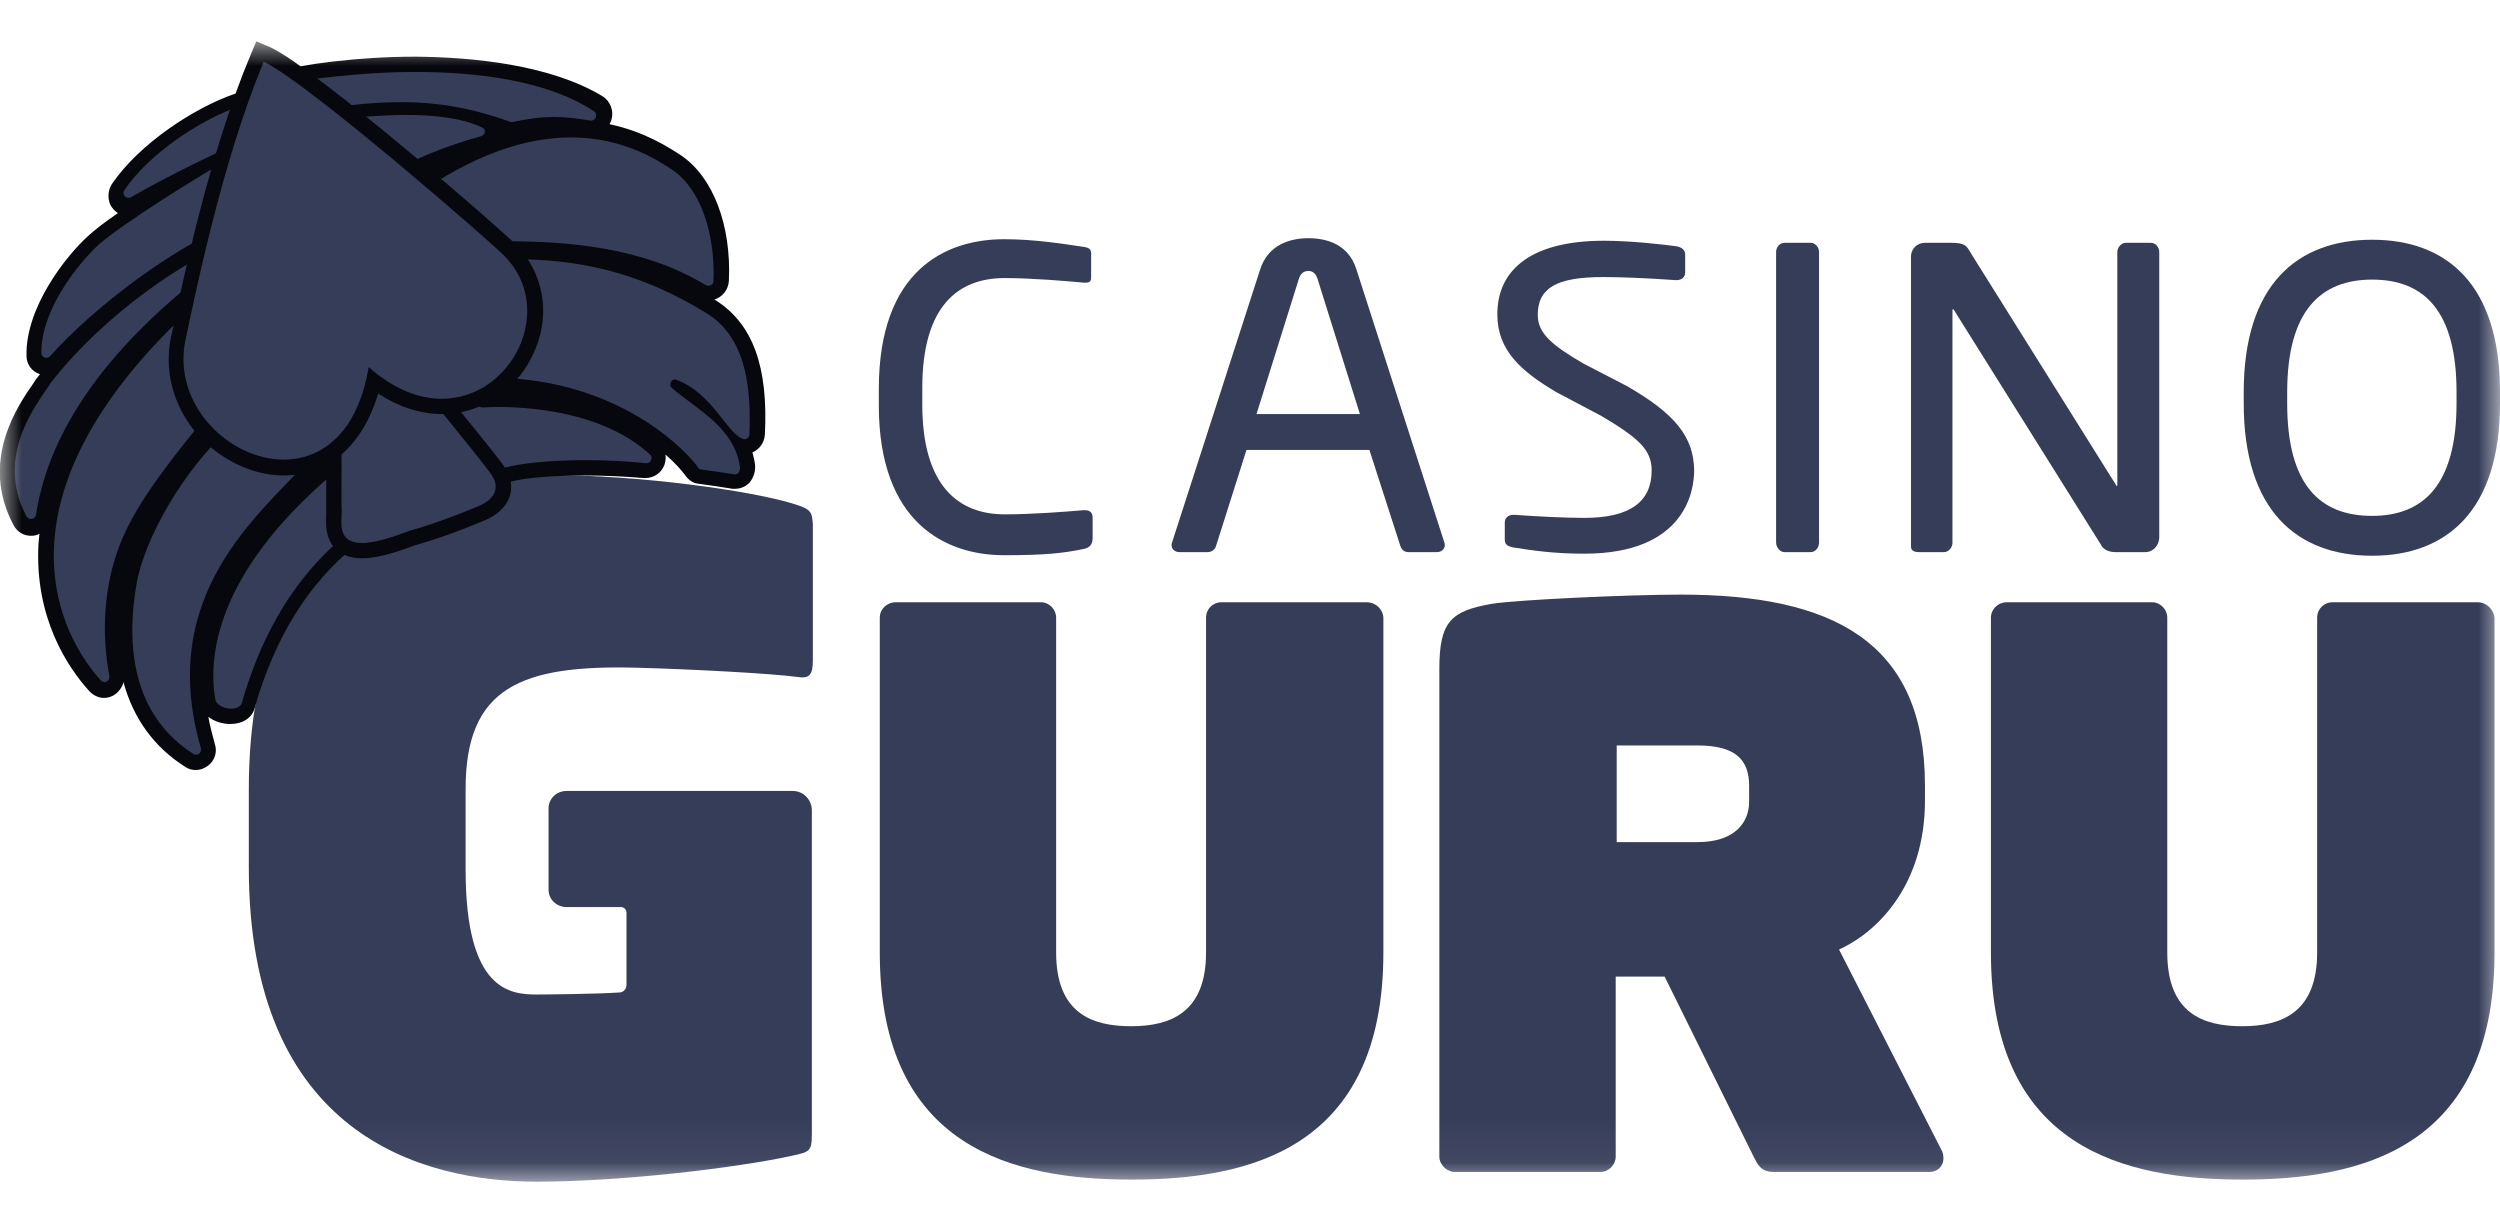 <svg width="57" height="28" viewBox="0 0 57 28" fill="none" xmlns="http://www.w3.org/2000/svg">
<g clip-path="url(#clip0_5014_198)">
<mask id="mask0_5014_198" style="mask-type:luminance" maskUnits="userSpaceOnUse" x="0" y="0" width="57" height="27">
<path d="M57 0.942H0V26.942H57V0.942Z" fill="white"/>
</mask>
<g mask="url(#mask0_5014_198)">
<path d="M24.695 12.519C24.24 12.613 23.818 12.659 22.896 12.659C21.563 12.659 20.037 11.925 20.037 9.243V8.87C20.037 6.154 21.563 5.454 22.896 5.454C23.579 5.454 24.24 5.559 24.707 5.629C24.809 5.641 24.878 5.676 24.878 5.769V6.328C24.878 6.398 24.855 6.445 24.752 6.445C24.741 6.445 24.73 6.445 24.718 6.445C24.331 6.41 23.534 6.34 22.907 6.34C21.848 6.34 21.028 6.97 21.028 8.847V9.22C21.028 11.074 21.848 11.727 22.907 11.727C23.522 11.727 24.297 11.668 24.695 11.633C24.707 11.633 24.73 11.633 24.741 11.633C24.855 11.633 24.912 11.692 24.912 11.808V12.263C24.912 12.438 24.821 12.496 24.695 12.519Z" fill="#363D59"/>
<path d="M32.749 12.589H32.111C32.008 12.589 31.951 12.52 31.929 12.45L31.222 10.258H28.42L27.725 12.45C27.703 12.531 27.623 12.589 27.532 12.589H26.894C26.791 12.589 26.712 12.52 26.712 12.438C26.712 12.415 26.712 12.391 26.723 12.368L28.728 6.154C28.91 5.571 29.423 5.431 29.833 5.431C30.231 5.431 30.744 5.559 30.926 6.142L32.931 12.368C32.942 12.391 32.942 12.415 32.942 12.438C32.931 12.52 32.874 12.589 32.749 12.589ZM30.038 6.352C30.004 6.247 29.935 6.177 29.833 6.177C29.719 6.177 29.65 6.247 29.616 6.352L28.648 9.441H31.006L30.038 6.352Z" fill="#363D59"/>
<path d="M41.281 12.589H40.688C40.586 12.589 40.495 12.485 40.495 12.368V5.746C40.495 5.641 40.574 5.536 40.688 5.536H41.281C41.383 5.536 41.474 5.629 41.474 5.746V12.368C41.474 12.485 41.394 12.589 41.281 12.589Z" fill="#363D59"/>
<path d="M48.913 12.589H48.24C48.069 12.589 47.944 12.52 47.899 12.415L44.561 7.086C44.55 7.063 44.538 7.051 44.527 7.051C44.516 7.051 44.516 7.063 44.516 7.086V12.38C44.516 12.485 44.424 12.589 44.322 12.589H43.764C43.661 12.589 43.57 12.566 43.57 12.461V5.85C43.57 5.676 43.707 5.536 43.889 5.536H44.481C44.789 5.536 44.834 5.594 44.926 5.757L48.24 11.05L48.263 11.085C48.275 11.085 48.275 11.062 48.275 11.05V5.746C48.275 5.641 48.366 5.536 48.468 5.536H49.038C49.152 5.536 49.231 5.641 49.231 5.746V12.263C49.22 12.45 49.083 12.589 48.913 12.589Z" fill="#363D59"/>
<path d="M54.084 12.671C52.387 12.671 51.157 11.657 51.157 9.197V8.94C51.157 6.48 52.387 5.466 54.084 5.466C55.781 5.466 57 6.48 57 8.94V9.197C57 11.645 55.781 12.671 54.084 12.671ZM56.009 8.94C56.009 7.086 55.269 6.375 54.084 6.375C52.911 6.375 52.148 7.086 52.148 8.94V9.197C52.148 11.05 52.888 11.762 54.084 11.762C55.257 11.762 56.009 11.05 56.009 9.197V8.94Z" fill="#363D59"/>
<path d="M18.077 11.482C17.166 11.202 14.671 10.829 12.439 10.829C9.694 10.829 5.673 11.797 5.673 17.988V19.783C5.673 25.869 9.614 26.942 12.234 26.942C14.17 26.942 16.813 26.627 18.077 26.347C18.453 26.266 18.51 26.242 18.51 25.881V18.477C18.51 18.233 18.317 18.034 18.077 18.034H16.642H14.694H12.917C12.69 18.034 12.507 18.209 12.507 18.431V20.285C12.507 20.506 12.69 20.681 12.917 20.681H14.159C14.227 20.681 14.284 20.739 14.284 20.809V22.453C14.284 22.546 14.216 22.628 14.125 22.628C13.646 22.663 12.405 22.675 12.245 22.675C11.63 22.675 10.616 22.593 10.616 19.83V17.988C10.616 15.668 11.881 15.155 14.523 15.224C15.799 15.259 17.553 15.353 18.18 15.434C18.465 15.481 18.533 15.376 18.533 15.05V11.948C18.51 11.668 18.499 11.61 18.077 11.482Z" fill="#363D59"/>
<path d="M31.166 13.732H27.839C27.657 13.732 27.498 13.884 27.498 14.082V21.719C27.498 23.094 26.677 23.398 25.789 23.398C24.901 23.398 24.08 23.106 24.08 21.719V14.082C24.08 13.895 23.921 13.732 23.739 13.732H20.413C20.23 13.732 20.059 13.884 20.059 14.082V21.719C20.059 26.207 23.146 26.895 25.8 26.895C28.443 26.895 31.541 26.219 31.541 21.719V14.082C31.53 13.884 31.359 13.732 31.166 13.732Z" fill="#363D59"/>
<path d="M56.499 13.732H53.173C52.99 13.732 52.831 13.884 52.831 14.082V21.719C52.831 23.094 52.011 23.398 51.122 23.398C50.234 23.398 49.414 23.106 49.414 21.719V14.082C49.414 13.895 49.254 13.732 49.072 13.732H45.746C45.564 13.732 45.393 13.884 45.393 14.082V21.719C45.393 26.207 48.48 26.895 51.134 26.895C53.776 26.895 56.875 26.219 56.875 21.719V14.082C56.852 13.884 56.681 13.732 56.499 13.732Z" fill="#363D59"/>
<path d="M41.93 21.649C42.852 21.229 43.889 20.133 43.889 18.256V17.906C43.889 14.606 41.759 13.557 38.319 13.557C37.146 13.557 34.594 13.674 34.013 13.767C33.09 13.93 32.817 14.163 32.817 15.248V26.37C32.817 26.557 32.988 26.72 33.17 26.72H36.496C36.679 26.72 36.838 26.557 36.838 26.37V22.267H37.954L39.982 26.37C40.073 26.545 40.142 26.72 40.438 26.72H44.003C44.162 26.72 44.31 26.604 44.31 26.405C44.31 26.347 44.299 26.277 44.265 26.219L41.93 21.649ZM39.88 18.279C39.88 18.757 39.549 19.2 38.706 19.2H36.861V16.997H38.706C39.572 16.997 39.88 17.323 39.88 17.918V18.279Z" fill="#363D59"/>
<path d="M37.089 8.8L36.098 8.287C35.38 7.867 35.061 7.599 35.061 7.18C35.061 6.562 35.494 6.317 36.553 6.317C36.975 6.317 37.533 6.34 38.205 6.387H38.228C38.342 6.387 38.422 6.317 38.422 6.212V5.804C38.422 5.734 38.387 5.652 38.239 5.617C37.909 5.571 37.169 5.489 36.565 5.489C35.004 5.489 34.139 6.084 34.139 7.168C34.139 7.984 34.674 8.462 35.483 8.94L36.519 9.488C37.362 9.989 37.658 10.258 37.658 10.724C37.658 11.447 37.157 11.808 36.12 11.808C35.688 11.808 34.993 11.773 34.537 11.738H34.503C34.389 11.738 34.309 11.808 34.309 11.913V12.286C34.309 12.403 34.343 12.45 34.514 12.485H34.526C34.959 12.555 35.448 12.624 36.12 12.624C38.444 12.624 38.627 11.167 38.627 10.724C38.615 9.966 38.205 9.441 37.089 8.8Z" fill="#363D59"/>
<path d="M4.465 17.405C4.408 17.405 4.363 17.393 4.317 17.358C3.098 16.577 2.609 15.19 2.927 13.324C3.121 12.181 4.101 10.561 5.149 9.616C5.582 9.232 5.969 8.917 6.322 8.672C6.276 8.59 6.231 8.485 6.197 8.404C6.14 8.509 6.06 8.602 5.98 8.684C5.593 9.057 5.422 9.138 5.285 9.138C5.274 9.138 5.263 9.138 5.251 9.138C5.228 9.162 5.149 9.232 4.944 9.5L4.909 9.535C4.146 10.467 3.429 11.354 3.019 12.228C2.426 13.487 2.54 14.758 2.665 15.411C2.677 15.493 2.665 15.586 2.609 15.644C2.552 15.714 2.472 15.749 2.392 15.749C2.312 15.749 2.244 15.714 2.187 15.656C0.661 13.954 0.273 10.876 3.816 7.354L3.839 7.343C4.351 6.911 5.035 6.41 5.422 6.142C5.411 6.107 5.411 6.06 5.411 6.025C5.194 6.177 4.921 6.363 4.579 6.608C2.506 8.276 1.31 10.036 1.025 11.82C1.002 11.96 0.888 12.065 0.752 12.065C0.649 12.065 0.558 12.007 0.501 11.913C-0.228 10.561 0.604 9.36 0.957 8.847C0.98 8.812 1.014 8.765 1.025 8.742L1.037 8.73C2.381 6.993 4.329 5.815 5.012 5.547C5.137 5.501 5.263 5.454 5.377 5.431C5.377 5.407 5.377 5.384 5.377 5.361C4.249 5.757 2.358 7.133 1.31 8.311C1.253 8.369 1.185 8.404 1.105 8.404C0.957 8.404 0.832 8.287 0.82 8.124C0.786 7.075 1.686 5.967 2.164 5.524C2.46 5.256 3.281 4.696 4.146 4.16C3.782 4.346 3.406 4.545 3.11 4.72C3.064 4.743 3.019 4.755 2.973 4.755C2.871 4.755 2.768 4.696 2.722 4.603C2.677 4.51 2.677 4.393 2.745 4.311C3.349 3.425 4.556 2.644 5.445 2.329C5.525 2.306 5.616 2.283 5.707 2.283C5.878 2.283 6.071 2.329 6.265 2.434L6.447 2.411C6.436 2.399 6.436 2.399 6.424 2.388C6.345 2.283 6.311 2.143 6.333 2.015C6.356 1.91 6.424 1.816 6.527 1.793C6.96 1.665 8.167 1.478 9.523 1.478C10.787 1.478 12.53 1.641 13.692 2.411C13.794 2.481 13.84 2.609 13.806 2.737C13.772 2.866 13.658 2.947 13.532 2.947C13.521 2.947 13.498 2.947 13.487 2.947C13.248 2.901 12.986 2.866 12.69 2.866C12.405 2.866 12.108 2.901 11.767 2.982C11.744 2.982 11.721 2.994 11.71 2.994C11.676 2.994 11.642 2.994 11.619 2.982C11.482 2.936 11.345 2.889 11.22 2.854C11.277 2.912 11.3 2.982 11.3 3.064C11.288 3.181 11.209 3.285 11.083 3.32C10.366 3.507 9.546 3.845 9.056 4.137L9.352 4.44C10.662 3.484 11.915 3.006 13.1 3.006C14.352 3.006 15.15 3.542 15.492 3.775C16.164 4.218 16.562 5.279 16.517 6.48C16.505 6.632 16.392 6.76 16.232 6.76C16.186 6.76 16.13 6.748 16.084 6.713C14.66 5.85 12.951 5.734 11.619 5.734C11.322 5.734 11.026 5.746 10.776 5.746H10.662C10.685 5.769 10.707 5.804 10.719 5.85C11.106 5.827 11.459 5.804 11.778 5.804C13.498 5.804 14.899 6.2 16.312 7.086C17.075 7.588 17.394 8.509 17.326 9.978C17.314 10.129 17.189 10.258 17.052 10.258C17.029 10.258 17.007 10.258 16.984 10.246C17.041 10.374 17.086 10.526 17.109 10.677C17.12 10.782 17.098 10.876 17.029 10.957C16.972 11.015 16.904 11.05 16.824 11.05C16.813 11.05 16.802 11.05 16.779 11.05C16.437 10.992 16.312 10.98 15.993 10.934C15.89 10.922 15.833 10.841 15.811 10.806C15.56 10.432 14.113 8.998 11.653 8.847H11.642L11.231 9.162C11.277 9.162 11.322 9.162 11.368 9.162C12.257 9.162 13.92 9.313 14.979 10.293C15.059 10.374 15.093 10.491 15.047 10.607C15.002 10.724 14.899 10.794 14.774 10.794C14.763 10.794 14.751 10.794 14.751 10.794C14.318 10.747 13.851 10.724 13.396 10.724C12.69 10.724 12.04 10.782 11.664 10.864C11.585 10.887 11.482 10.911 11.357 10.934C10.035 11.202 6.926 11.843 5.707 16.134C5.661 16.285 5.513 16.379 5.308 16.379C5.069 16.379 4.818 16.262 4.784 16.029C4.625 15.061 4.75 13.091 7.484 10.747L7.359 10.514L7.256 10.631C7.119 10.782 6.96 10.934 6.8 11.109C5.593 12.356 3.93 14.059 4.796 17.067C4.818 17.16 4.807 17.241 4.75 17.323C4.636 17.358 4.556 17.405 4.465 17.405Z" fill="#363D59"/>
<path d="M9.477 1.641C10.901 1.641 12.496 1.84 13.544 2.539C13.635 2.597 13.589 2.749 13.487 2.749C13.475 2.749 13.475 2.749 13.464 2.749C13.179 2.702 12.917 2.667 12.633 2.667C12.348 2.667 12.052 2.702 11.676 2.784C11.664 2.784 11.664 2.784 11.653 2.784C11.642 2.784 11.63 2.784 11.619 2.772C10.707 2.446 9.933 2.329 9.17 2.329C8.782 2.329 8.395 2.353 7.985 2.399C7.905 2.411 7.86 2.493 7.894 2.562L7.917 2.609C7.939 2.644 7.974 2.679 8.019 2.679C8.293 2.667 8.76 2.621 9.261 2.621C9.853 2.621 10.502 2.679 10.981 2.901C11.095 2.947 11.072 3.075 10.958 3.11C10.206 3.309 9.329 3.67 8.817 3.985C8.76 4.02 8.748 4.101 8.782 4.148L9.17 4.545C9.192 4.568 9.227 4.591 9.261 4.591C9.284 4.591 9.306 4.58 9.329 4.568C10.821 3.472 12.052 3.134 13.02 3.134C14.204 3.134 14.99 3.647 15.321 3.868C15.993 4.311 16.312 5.372 16.266 6.41C16.266 6.48 16.209 6.515 16.152 6.515C16.13 6.515 16.118 6.515 16.095 6.503C14.66 5.629 12.929 5.501 11.539 5.501C11.129 5.501 10.753 5.512 10.411 5.512C10.309 5.512 10.263 5.641 10.343 5.71L10.445 5.792C10.457 5.804 10.468 5.827 10.48 5.839L10.491 5.885C10.502 5.932 10.548 5.955 10.594 5.955C10.594 5.955 10.594 5.955 10.605 5.955C10.969 5.932 11.334 5.909 11.698 5.909C13.145 5.909 14.569 6.177 16.152 7.168C16.79 7.588 17.155 8.369 17.086 9.908C17.086 9.966 17.029 10.013 16.984 10.013C16.972 10.013 16.972 10.013 16.961 10.013C16.585 9.919 16.266 8.975 15.423 8.66C15.412 8.66 15.4 8.649 15.389 8.649C15.298 8.649 15.241 8.777 15.321 8.847C15.833 9.301 16.745 9.733 16.87 10.642C16.881 10.724 16.836 10.817 16.767 10.817H16.756C16.403 10.759 16.278 10.747 15.97 10.701C15.947 10.701 15.924 10.677 15.913 10.654C15.719 10.363 14.284 8.777 11.619 8.625C11.596 8.625 11.573 8.614 11.562 8.614L10.935 9.092C10.844 9.162 10.89 9.29 11.004 9.29C11.106 9.29 11.209 9.278 11.322 9.278C12.439 9.278 13.897 9.511 14.819 10.363C14.899 10.432 14.842 10.561 14.74 10.561H14.728C14.273 10.514 13.806 10.491 13.361 10.491C12.633 10.491 11.972 10.549 11.596 10.642C10.616 10.887 6.88 11.237 5.513 16.029C5.49 16.11 5.388 16.157 5.274 16.157C5.114 16.157 4.932 16.076 4.909 15.947C4.75 15.026 4.875 13.114 7.586 10.806C7.632 10.771 7.643 10.712 7.609 10.666C7.552 10.561 7.495 10.444 7.415 10.304C7.393 10.269 7.359 10.246 7.313 10.246C7.279 10.246 7.256 10.258 7.233 10.281C7.176 10.339 7.131 10.398 7.074 10.456C5.912 11.738 3.565 13.545 4.579 17.055C4.602 17.136 4.545 17.206 4.477 17.206C4.454 17.206 4.442 17.206 4.42 17.195C3.178 16.414 2.825 15.003 3.11 13.336C3.281 12.286 4.203 10.677 5.274 9.733C5.741 9.313 6.14 8.998 6.47 8.765C6.516 8.73 6.527 8.672 6.504 8.625C6.436 8.497 6.367 8.345 6.299 8.194C6.276 8.147 6.242 8.124 6.197 8.124C6.162 8.124 6.117 8.147 6.106 8.182C6.049 8.31 5.969 8.427 5.866 8.52C5.49 8.893 5.365 8.928 5.285 8.928C5.263 8.928 5.251 8.928 5.24 8.928C5.171 8.928 5.103 8.963 4.807 9.36C4.032 10.316 3.292 11.214 2.859 12.123C2.312 13.289 2.324 14.525 2.495 15.411C2.506 15.492 2.449 15.551 2.381 15.551C2.358 15.551 2.324 15.539 2.301 15.516C1.105 14.187 0.114 11.249 3.918 7.459C3.918 7.459 3.918 7.459 3.93 7.448C4.442 7.005 5.126 6.515 5.525 6.223C5.559 6.2 5.582 6.154 5.57 6.107C5.547 5.967 5.525 5.815 5.525 5.664C5.342 5.792 5.012 6.025 4.442 6.41C4.442 6.41 4.442 6.41 4.431 6.41C1.549 8.73 0.98 10.712 0.82 11.738C0.809 11.796 0.763 11.832 0.706 11.832C0.672 11.832 0.626 11.808 0.604 11.773C-0.125 10.409 0.832 9.22 1.128 8.777C1.128 8.777 1.128 8.777 1.128 8.765C2.483 7.016 4.397 5.885 5.023 5.641C5.183 5.582 5.308 5.547 5.411 5.524C5.468 5.512 5.502 5.466 5.502 5.407C5.502 5.326 5.502 5.256 5.502 5.209C5.502 5.139 5.445 5.093 5.388 5.093C5.376 5.093 5.354 5.093 5.342 5.104C5.32 5.116 5.308 5.116 5.285 5.128C4.101 5.536 2.164 6.97 1.139 8.124C1.116 8.147 1.082 8.159 1.059 8.159C1.002 8.159 0.945 8.112 0.945 8.054C0.923 7.086 1.777 6.014 2.233 5.594C2.677 5.186 4.431 4.055 5.582 3.425C5.616 3.414 5.627 3.379 5.638 3.344C5.65 3.285 5.661 3.239 5.673 3.18C5.616 3.204 5.57 3.227 5.525 3.239C5.194 3.344 3.805 4.02 2.984 4.498C2.962 4.51 2.95 4.51 2.927 4.51C2.848 4.51 2.779 4.416 2.836 4.335C3.394 3.507 4.556 2.737 5.456 2.423C5.525 2.399 5.593 2.388 5.661 2.388C5.844 2.388 6.014 2.458 6.162 2.527C6.174 2.539 6.197 2.539 6.208 2.539H6.219L7.051 2.423L7.062 2.399C6.459 2.364 6.436 2.084 6.459 1.956C6.47 1.91 6.493 1.886 6.538 1.875C6.914 1.84 8.11 1.641 9.477 1.641ZM9.477 1.292C8.11 1.292 6.869 1.478 6.436 1.606C6.265 1.653 6.151 1.793 6.117 1.968C6.106 2.038 6.106 2.119 6.117 2.189C5.957 2.131 5.809 2.096 5.661 2.096C5.547 2.096 5.445 2.108 5.342 2.143C4.431 2.458 3.178 3.274 2.552 4.195C2.46 4.335 2.449 4.521 2.517 4.673C2.563 4.754 2.62 4.813 2.688 4.859C2.381 5.069 2.141 5.256 2.005 5.384C1.504 5.839 0.581 7.005 0.604 8.112C0.604 8.31 0.729 8.474 0.911 8.532C0.9 8.555 0.877 8.567 0.866 8.59C0.854 8.602 0.854 8.614 0.843 8.614C0.82 8.649 0.797 8.684 0.775 8.719C0.399 9.255 -0.467 10.514 0.308 11.971C0.387 12.123 0.535 12.216 0.706 12.216C0.775 12.216 0.843 12.205 0.9 12.17C0.888 12.251 0.888 12.321 0.877 12.403C0.786 14.105 1.561 15.236 2.039 15.761C2.13 15.854 2.244 15.912 2.369 15.912C2.506 15.912 2.631 15.854 2.722 15.737C2.768 15.679 2.802 15.621 2.814 15.551C3.041 16.379 3.508 17.032 4.226 17.486C4.294 17.533 4.374 17.556 4.465 17.556C4.602 17.556 4.739 17.486 4.83 17.37C4.921 17.253 4.944 17.102 4.898 16.962C4.841 16.752 4.784 16.542 4.75 16.344C4.887 16.449 5.069 16.507 5.251 16.507C5.536 16.507 5.752 16.367 5.809 16.134C7.005 11.948 10.035 11.319 11.334 11.05C11.459 11.027 11.562 11.004 11.653 10.98C12.006 10.887 12.644 10.841 13.339 10.841C13.783 10.841 14.25 10.864 14.671 10.899C14.683 10.899 14.706 10.899 14.717 10.899C14.911 10.899 15.082 10.782 15.15 10.596C15.173 10.526 15.184 10.444 15.173 10.363C15.4 10.561 15.549 10.736 15.617 10.829C15.697 10.945 15.799 11.015 15.913 11.027C16.232 11.074 16.346 11.085 16.699 11.144C16.722 11.144 16.745 11.144 16.767 11.144C16.893 11.144 17.018 11.085 17.098 10.992C17.189 10.876 17.234 10.724 17.212 10.572C17.2 10.479 17.177 10.398 17.155 10.316C17.314 10.246 17.428 10.094 17.439 9.908C17.519 8.369 17.166 7.401 16.346 6.865C16.323 6.853 16.312 6.841 16.289 6.83C16.471 6.771 16.608 6.608 16.619 6.398C16.676 5.128 16.255 4.032 15.526 3.542C15.275 3.379 14.717 3.006 13.897 2.831C13.92 2.796 13.931 2.761 13.942 2.726C13.999 2.527 13.92 2.318 13.749 2.201C12.541 1.467 10.753 1.303 9.477 1.292ZM9.261 4.136C9.352 4.09 9.443 4.043 9.534 3.997C9.454 4.055 9.375 4.113 9.284 4.171L9.261 4.136Z" fill="#07080D"/>
<path d="M8.258 12.543C8.042 12.543 7.871 12.484 7.757 12.368C7.586 12.193 7.598 11.936 7.609 11.75C7.609 11.703 7.609 11.668 7.609 11.633C7.598 11.528 7.598 11.365 7.609 11.109C7.609 10.549 7.609 9.616 7.552 8.182V8.077L7.632 8.019C7.7 7.972 8.281 7.576 8.646 7.576C8.794 7.576 8.885 7.646 8.93 7.704C8.987 7.774 9.227 8.066 9.523 8.427C10.229 9.278 11.186 10.456 11.368 10.712C11.516 10.922 11.505 11.097 11.482 11.214C11.414 11.47 11.163 11.61 11.026 11.668C10.992 11.68 10.206 12.03 9.42 12.24C8.908 12.449 8.532 12.543 8.258 12.543Z" fill="#363D59"/>
<path d="M8.634 7.762C8.703 7.762 8.748 7.774 8.782 7.821C8.976 8.066 10.958 10.456 11.209 10.829C11.459 11.202 11.152 11.435 10.935 11.528C10.719 11.622 10.013 11.913 9.341 12.1C8.828 12.298 8.486 12.38 8.258 12.38C7.655 12.38 7.803 11.867 7.791 11.633C7.769 11.307 7.826 10.269 7.723 8.182C7.723 8.171 8.315 7.762 8.634 7.762ZM8.634 7.413C8.247 7.413 7.689 7.774 7.529 7.879L7.37 7.984L7.381 8.182C7.45 9.616 7.45 10.549 7.438 11.109C7.438 11.365 7.438 11.528 7.438 11.645C7.438 11.668 7.438 11.703 7.438 11.75C7.427 11.936 7.415 12.251 7.632 12.496C7.78 12.648 7.985 12.729 8.247 12.729C8.543 12.729 8.93 12.636 9.443 12.438C10.252 12.216 11.038 11.867 11.072 11.855C11.243 11.785 11.539 11.61 11.63 11.284C11.676 11.132 11.676 10.899 11.493 10.631C11.322 10.386 10.525 9.406 9.637 8.334C9.341 7.972 9.101 7.681 9.044 7.611C8.987 7.529 8.862 7.413 8.634 7.413Z" fill="#07080D"/>
<path d="M6.47 10.654C5.764 10.654 5.023 10.281 4.545 9.675C4.089 9.103 3.919 8.415 4.067 7.728L4.101 7.588C4.306 6.597 4.921 3.565 5.866 1.338L5.935 1.175L6.094 1.245C7.097 1.723 11.277 5.337 11.642 5.71C12.211 6.293 12.37 7.11 12.052 7.891C11.71 8.73 10.947 9.267 10.081 9.267C9.557 9.267 9.033 9.068 8.52 8.684C8.236 9.931 7.484 10.654 6.47 10.654Z" fill="#363D59"/>
<path d="M6.014 1.408C7.005 1.875 11.175 5.501 11.505 5.839C12.69 7.051 11.676 9.092 10.07 9.092C9.557 9.092 8.987 8.882 8.406 8.369C8.156 9.884 7.324 10.479 6.47 10.479C5.228 10.479 3.93 9.232 4.226 7.763C4.397 6.981 5.035 3.74 6.014 1.408ZM5.844 0.942L5.707 1.268C4.761 3.519 4.135 6.55 3.93 7.553L3.896 7.693C3.748 8.427 3.93 9.173 4.408 9.791C4.921 10.432 5.707 10.841 6.47 10.841C7.495 10.841 8.27 10.153 8.623 8.975C9.09 9.278 9.591 9.441 10.081 9.441C11.004 9.441 11.847 8.858 12.211 7.949C12.553 7.11 12.382 6.212 11.767 5.582C11.391 5.197 7.222 1.583 6.174 1.082L5.844 0.942Z" fill="#07080D"/>
</g>
</g>
<defs>
<clipPath id="clip0_5014_198">
<rect width="57" height="27" fill="white" transform="translate(0 0.5)"/>
</clipPath>
</defs>
</svg>
